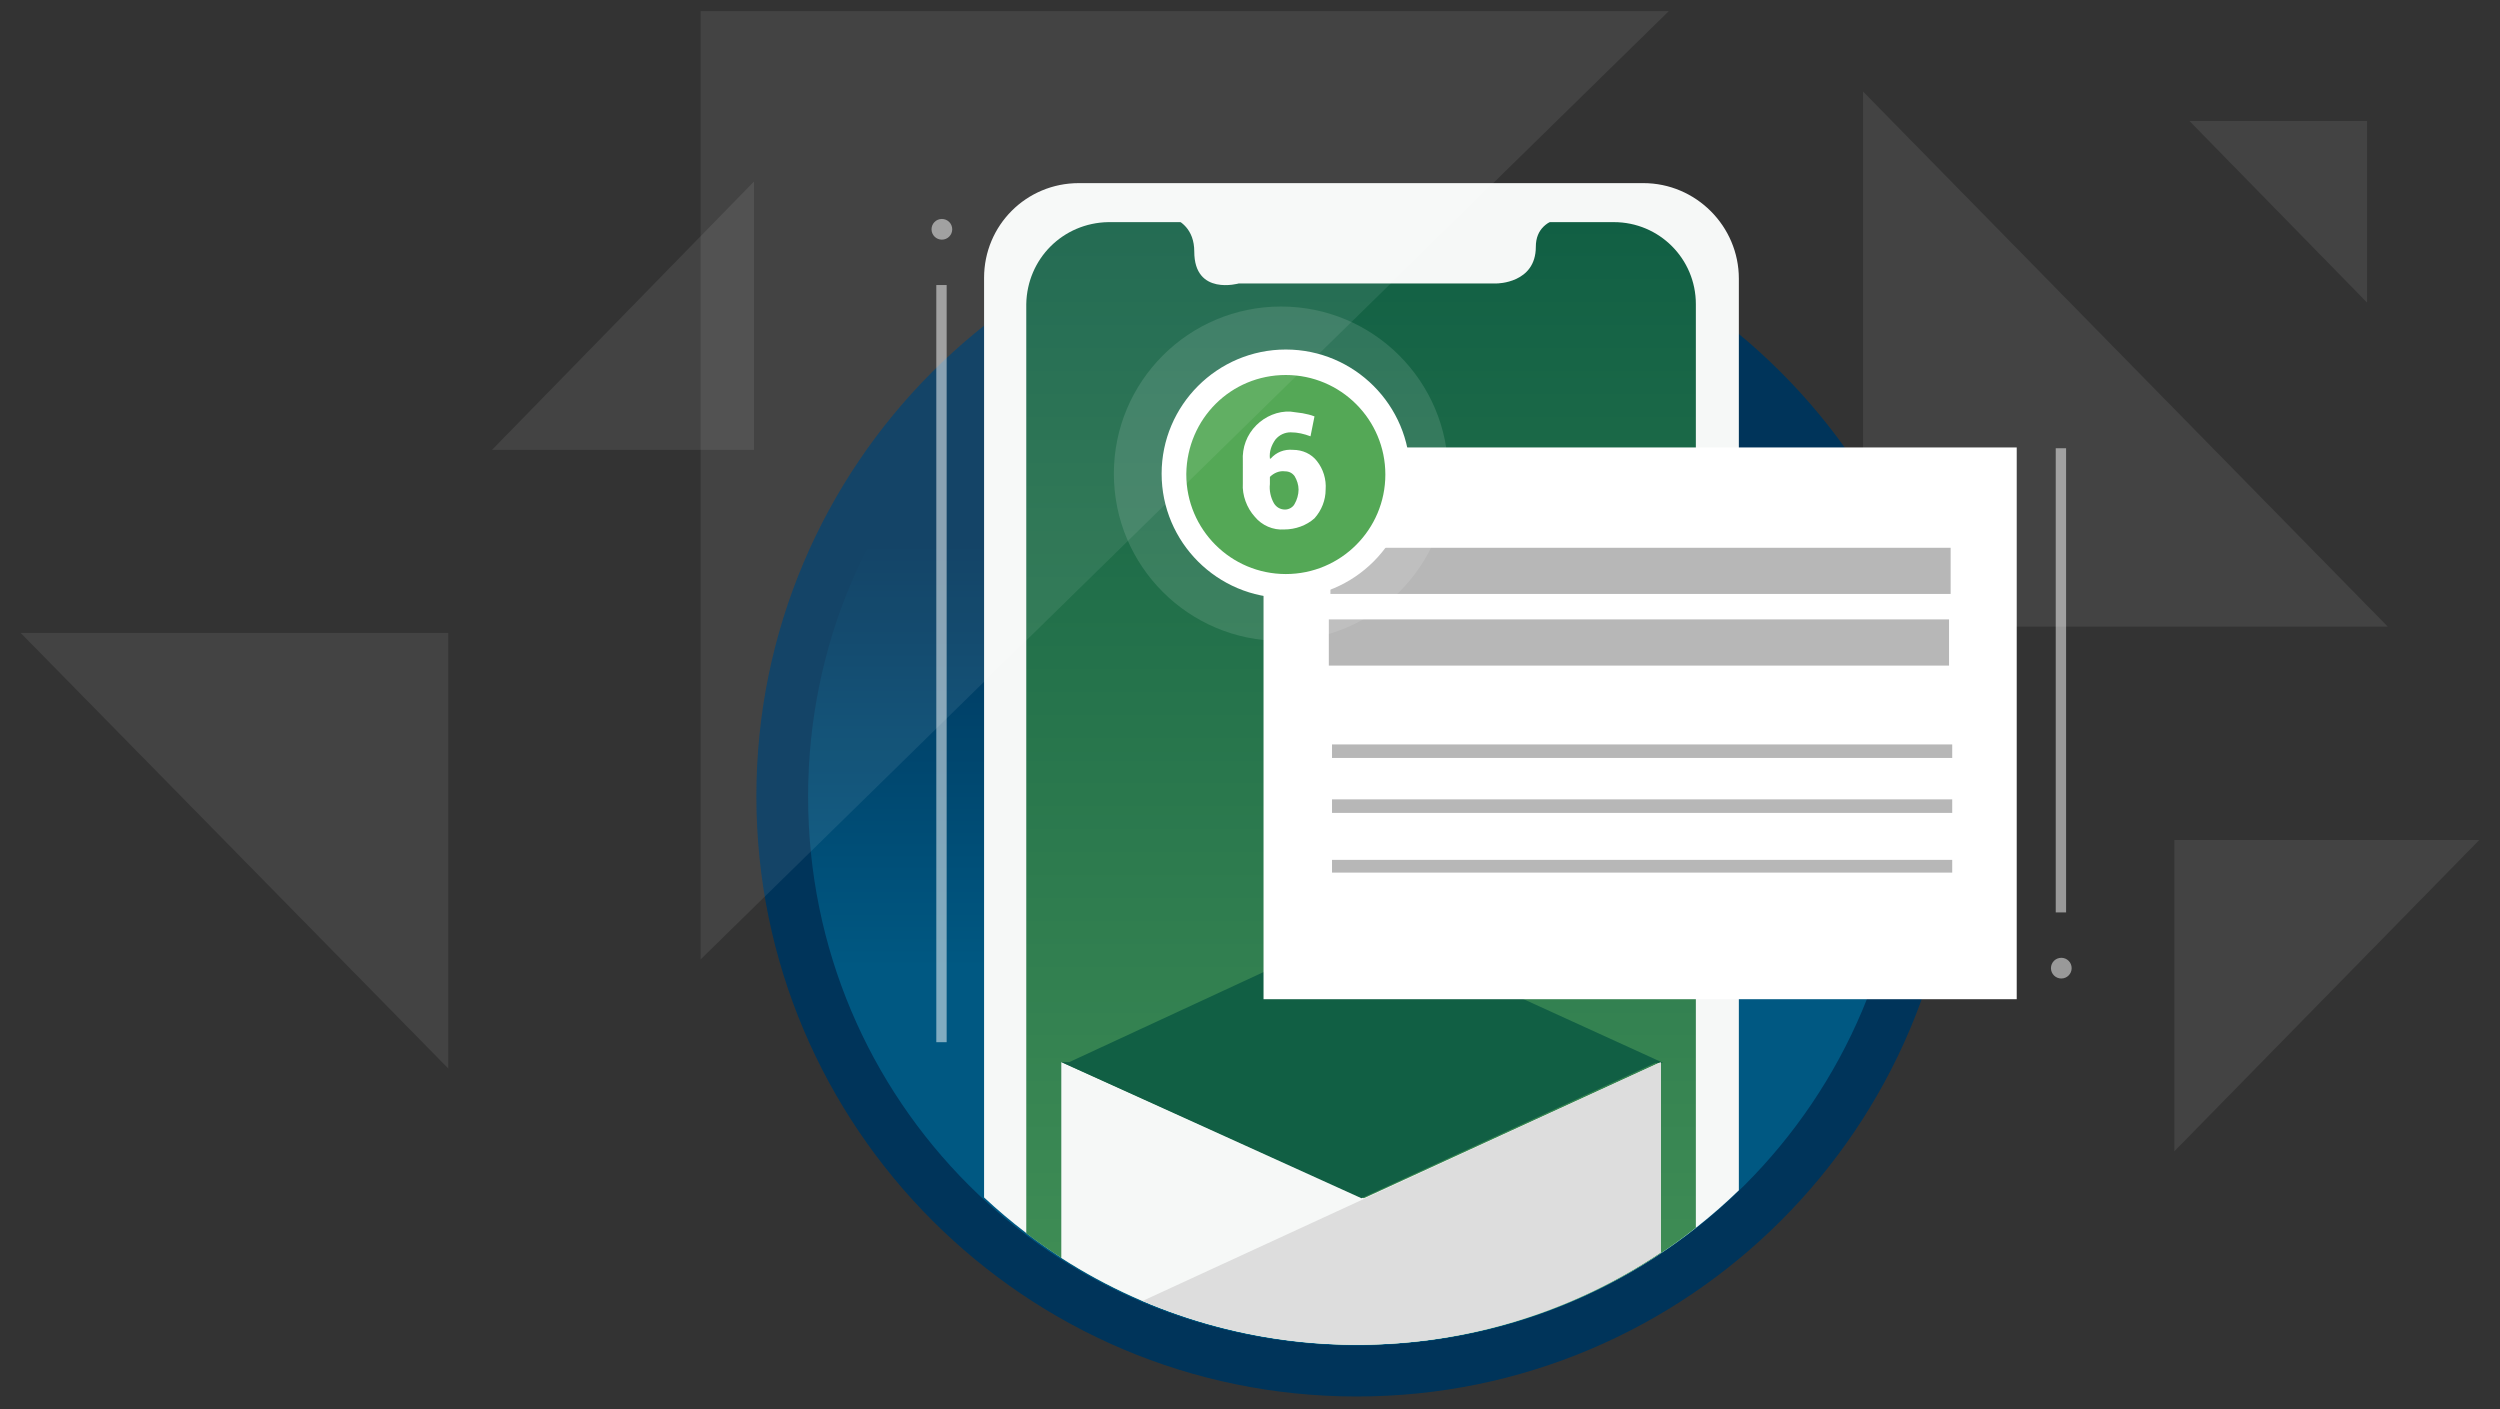 <?xml version="1.0" encoding="utf-8"?>
<!-- Generator: Adobe Illustrator 26.0.2, SVG Export Plug-In . SVG Version: 6.00 Build 0)  -->
<svg version="1.1" id="Layer_1" xmlns="http://www.w3.org/2000/svg" xmlns:xlink="http://www.w3.org/1999/xlink" x="0px" y="0px"
	 viewBox="0 0 314 177" style="enable-background:new 0 0 314 177;" xml:space="preserve">
<rect x="0" y="0" width="314" height="177" fill="#333333" stroke="none"/>
<style type="text/css">
	.st0{opacity:8.000000e-02;fill:#FFFFFF;enable-background:new    ;}
	.st1{fill:url(#SVGID_1_);}
	.st2{fill:#00345A;}
	.st3{fill:#F6F8F7;}
	.st4{fill:url(#SVGID_00000031911546637713443020000011413355396573396126_);}
	.st5{fill:#115F44;}
	.st6{fill:#DDDDDD;}
	.st7{fill:#FFFFFF;}
	.st8{fill:#B7B7B7;}
	.st9{opacity:0.12;fill:#FFFFFF;enable-background:new    ;}
	.st10{fill:#54A856;}
	.st11{opacity:0.5;enable-background:new    ;}
	.st12{opacity:0.5;fill:#FFFFFF;enable-background:new    ;}
</style>
<g>
	<g>
		<polygon class="st0" points="299.9,78.7 234,78.7 234,11.5 		"/>
		<circle class="st0" cx="170.4" cy="100" r="68.8"/>
		
			<linearGradient id="SVGID_1_" gradientUnits="userSpaceOnUse" x1="170.378" y1="44.083" x2="170.378" y2="-100.117" gradientTransform="matrix(1 0 0 1 -7.833505e-02 128.017)">
			<stop  offset="0.35" style="stop-color:#005882"/>
			<stop  offset="0.72" style="stop-color:#00345A"/>
		</linearGradient>
		<circle class="st1" cx="170.3" cy="100" r="72.1"/>
		<path class="st2" d="M170.4,31.2c38.1,0,68.9,30.8,68.9,68.9S208.5,169,170.4,169s-68.9-30.8-68.9-68.9V100
			c0-38,30.8-68.8,68.8-68.8C170.3,31.2,170.4,31.2,170.4,31.2 M170.4,24.6C128.8,24.6,95,58.4,95,100s33.8,75.4,75.4,75.4
			s75.4-33.8,75.4-75.4C245.7,58.4,212,24.7,170.4,24.6z"/>
		<path class="st3" d="M206.4,23h-70.9c-6.6,0-11.9,5.3-11.9,11.9V35v115.4c26.8,25,68.5,24.6,94.8-0.9V35
			C218.4,28.4,213,23,206.4,23z"/>
		
			<linearGradient id="SVGID_00000165951732651671209640000010368936235374005922_" gradientUnits="userSpaceOnUse" x1="170.95" y1="40.9" x2="170.95" y2="-100.1" gradientTransform="matrix(1 0 0 1 0 128)">
			<stop  offset="0" style="stop-color:#429056"/>
			<stop  offset="1" style="stop-color:#115F44"/>
		</linearGradient>
		<path style="fill:url(#SVGID_00000165951732651671209640000010368936235374005922_);" d="M202.7,27.9h-63.5
			c-5.7,0.1-10.2,4.6-10.3,10.3v116.7c12,9.1,26.6,14,41.6,14c15.4,0,30.4-5.1,42.5-14.7v-116C213,32.5,208.4,27.9,202.7,27.9
			L202.7,27.9z"/>
		<path class="st3" d="M143.1,26.7c0,0,6.9-0.7,6.9,4.9s5.6,4,5.6,4H188c0,0,4.9,0,4.9-4.6s6.2-3.8,6.2-3.8v-1.4h-56
			C143.1,25.8,142.5,27.3,143.1,26.7z"/>
		<path class="st3" d="M133.3,133.4V158c23,14.8,52.6,14.5,75.3-0.7v-23.9l-37.3,17.1L133.3,133.4z"/>
		<polygon class="st5" points="208.9,133.5 171.2,116.3 134.3,133.4 133.3,133.4 171,150.5 207.9,133.5 		"/>
		<path class="st6" d="M170.4,168.9c13.6,0,26.9-4,38.2-11.6v-23.9l-65.1,30C152,167,161.2,168.9,170.4,168.9z"/>
		<rect x="158.7" y="56.2" class="st7" width="94.6" height="69.3"/>
		<rect x="165.7" y="67.3" class="st8" width="80.8" height="8.7"/>
		<path class="st7" d="M245,68.8v5.8h-77.9v-5.8H245 M247.9,65.9h-83.6v11.5h83.6V65.9z"/>
		<rect x="165.4" y="76.4" class="st8" width="80.8" height="8.7"/>
		<path class="st7" d="M244.8,77.8v5.8h-77.9v-5.8H244.8 M247.7,74.9H164v11.6h83.7V74.9L247.7,74.9z"/>
		<rect x="166.5" y="92.7" class="st8" width="79.5" height="3.2"/>
		<path class="st7" d="M245.2,93.5v1.7h-77.9v-1.7H245.2 M246.7,92h-81v4.7h81V92z"/>
		<rect x="166.5" y="99.6" class="st8" width="79.5" height="3.2"/>
		<path class="st7" d="M245.2,100.4v1.7h-77.9v-1.7H245.2 M246.7,98.9h-81v4.7h81V98.9z"/>
		<rect x="166.5" y="107.2" class="st8" width="79.5" height="3.2"/>
		<path class="st7" d="M245.2,108v1.6h-77.9V108H245.2 M246.7,106.4h-81v4.8h81V106.4z"/>
		<circle class="st9" cx="160.9" cy="59.5" r="21"/>
		<path class="st10" d="M161.5,73.6c-7.8,0.1-14.1-6.2-14.2-14s6.2-14.1,14-14.2s14.1,6.2,14.2,14v0.1
			C175.5,67.2,169.2,73.5,161.5,73.6z"/>
		<path class="st7" d="M161.5,47.1c6.9,0,12.5,5.6,12.5,12.5s-5.6,12.5-12.5,12.5S149,66.5,149,59.6v-0.1
			C149.1,52.6,154.6,47.1,161.5,47.1 M161.5,43.9c-8.6,0-15.6,7-15.6,15.6s7,15.6,15.6,15.6s15.6-7,15.6-15.6S170.1,43.9,161.5,43.9
			L161.5,43.9z"/>
		<path class="st7" d="M156.1,57.9L156.1,57.9c-0.1-1.7,0.5-3.3,1.7-4.5c1.1-1.1,2.7-1.8,4.3-1.7l1.5,0.2c0.5,0.1,1,0.2,1.5,0.4
			l-0.5,2.5c-0.8-0.3-1.6-0.5-2.5-0.5c-0.7,0-1.4,0.3-1.9,0.9c-0.5,0.7-0.8,1.5-0.7,2.4h0.1c0.7-0.8,1.7-1.2,2.8-1.1
			c1.2,0,2.3,0.5,3,1.4c0.8,1,1.2,2.3,1.1,3.6c0,1.3-0.5,2.6-1.4,3.6c-1,0.9-2.4,1.4-3.8,1.4c-1.4,0.1-2.8-0.5-3.7-1.6
			c-1-1.1-1.6-2.7-1.5-4.2L156.1,57.9z M162.6,63.3c0.3-0.5,0.5-1.2,0.5-1.8s-0.2-1.2-0.5-1.7c-0.3-0.4-0.7-0.6-1.2-0.6
			c-0.7-0.1-1.4,0.2-1.9,0.7v0.9c-0.1,0.8,0.1,1.7,0.5,2.4c0.3,0.5,0.8,0.8,1.4,0.8C161.9,64,162.4,63.7,162.6,63.3z"/>
		<polygon class="st0" points="88,120.5 88,1.4 209.6,1.4 		"/>
		<polygon class="st0" points="2.6,79.5 56.3,79.5 56.3,134.2 		"/>
		<polygon class="st0" points="311.4,105.5 273.1,105.5 273.1,144.6 		"/>
		<polygon class="st0" points="275,15.2 297.3,15.2 297.3,38 		"/>
		<polygon class="st0" points="61.8,56.5 94.7,56.5 94.7,22.8 		"/>
		<g class="st11">
			<rect x="258.2" y="56.3" class="st7" width="1.3" height="58.3"/>
		</g>
		<circle class="st12" cx="258.9" cy="121.6" r="1.3"/>
		<g class="st11">
			<rect x="117.6" y="35.8" class="st7" width="1.3" height="95.1"/>
		</g>
		<circle class="st12" cx="118.3" cy="28.8" r="1.3"/>
	</g>
</g>
</svg>
